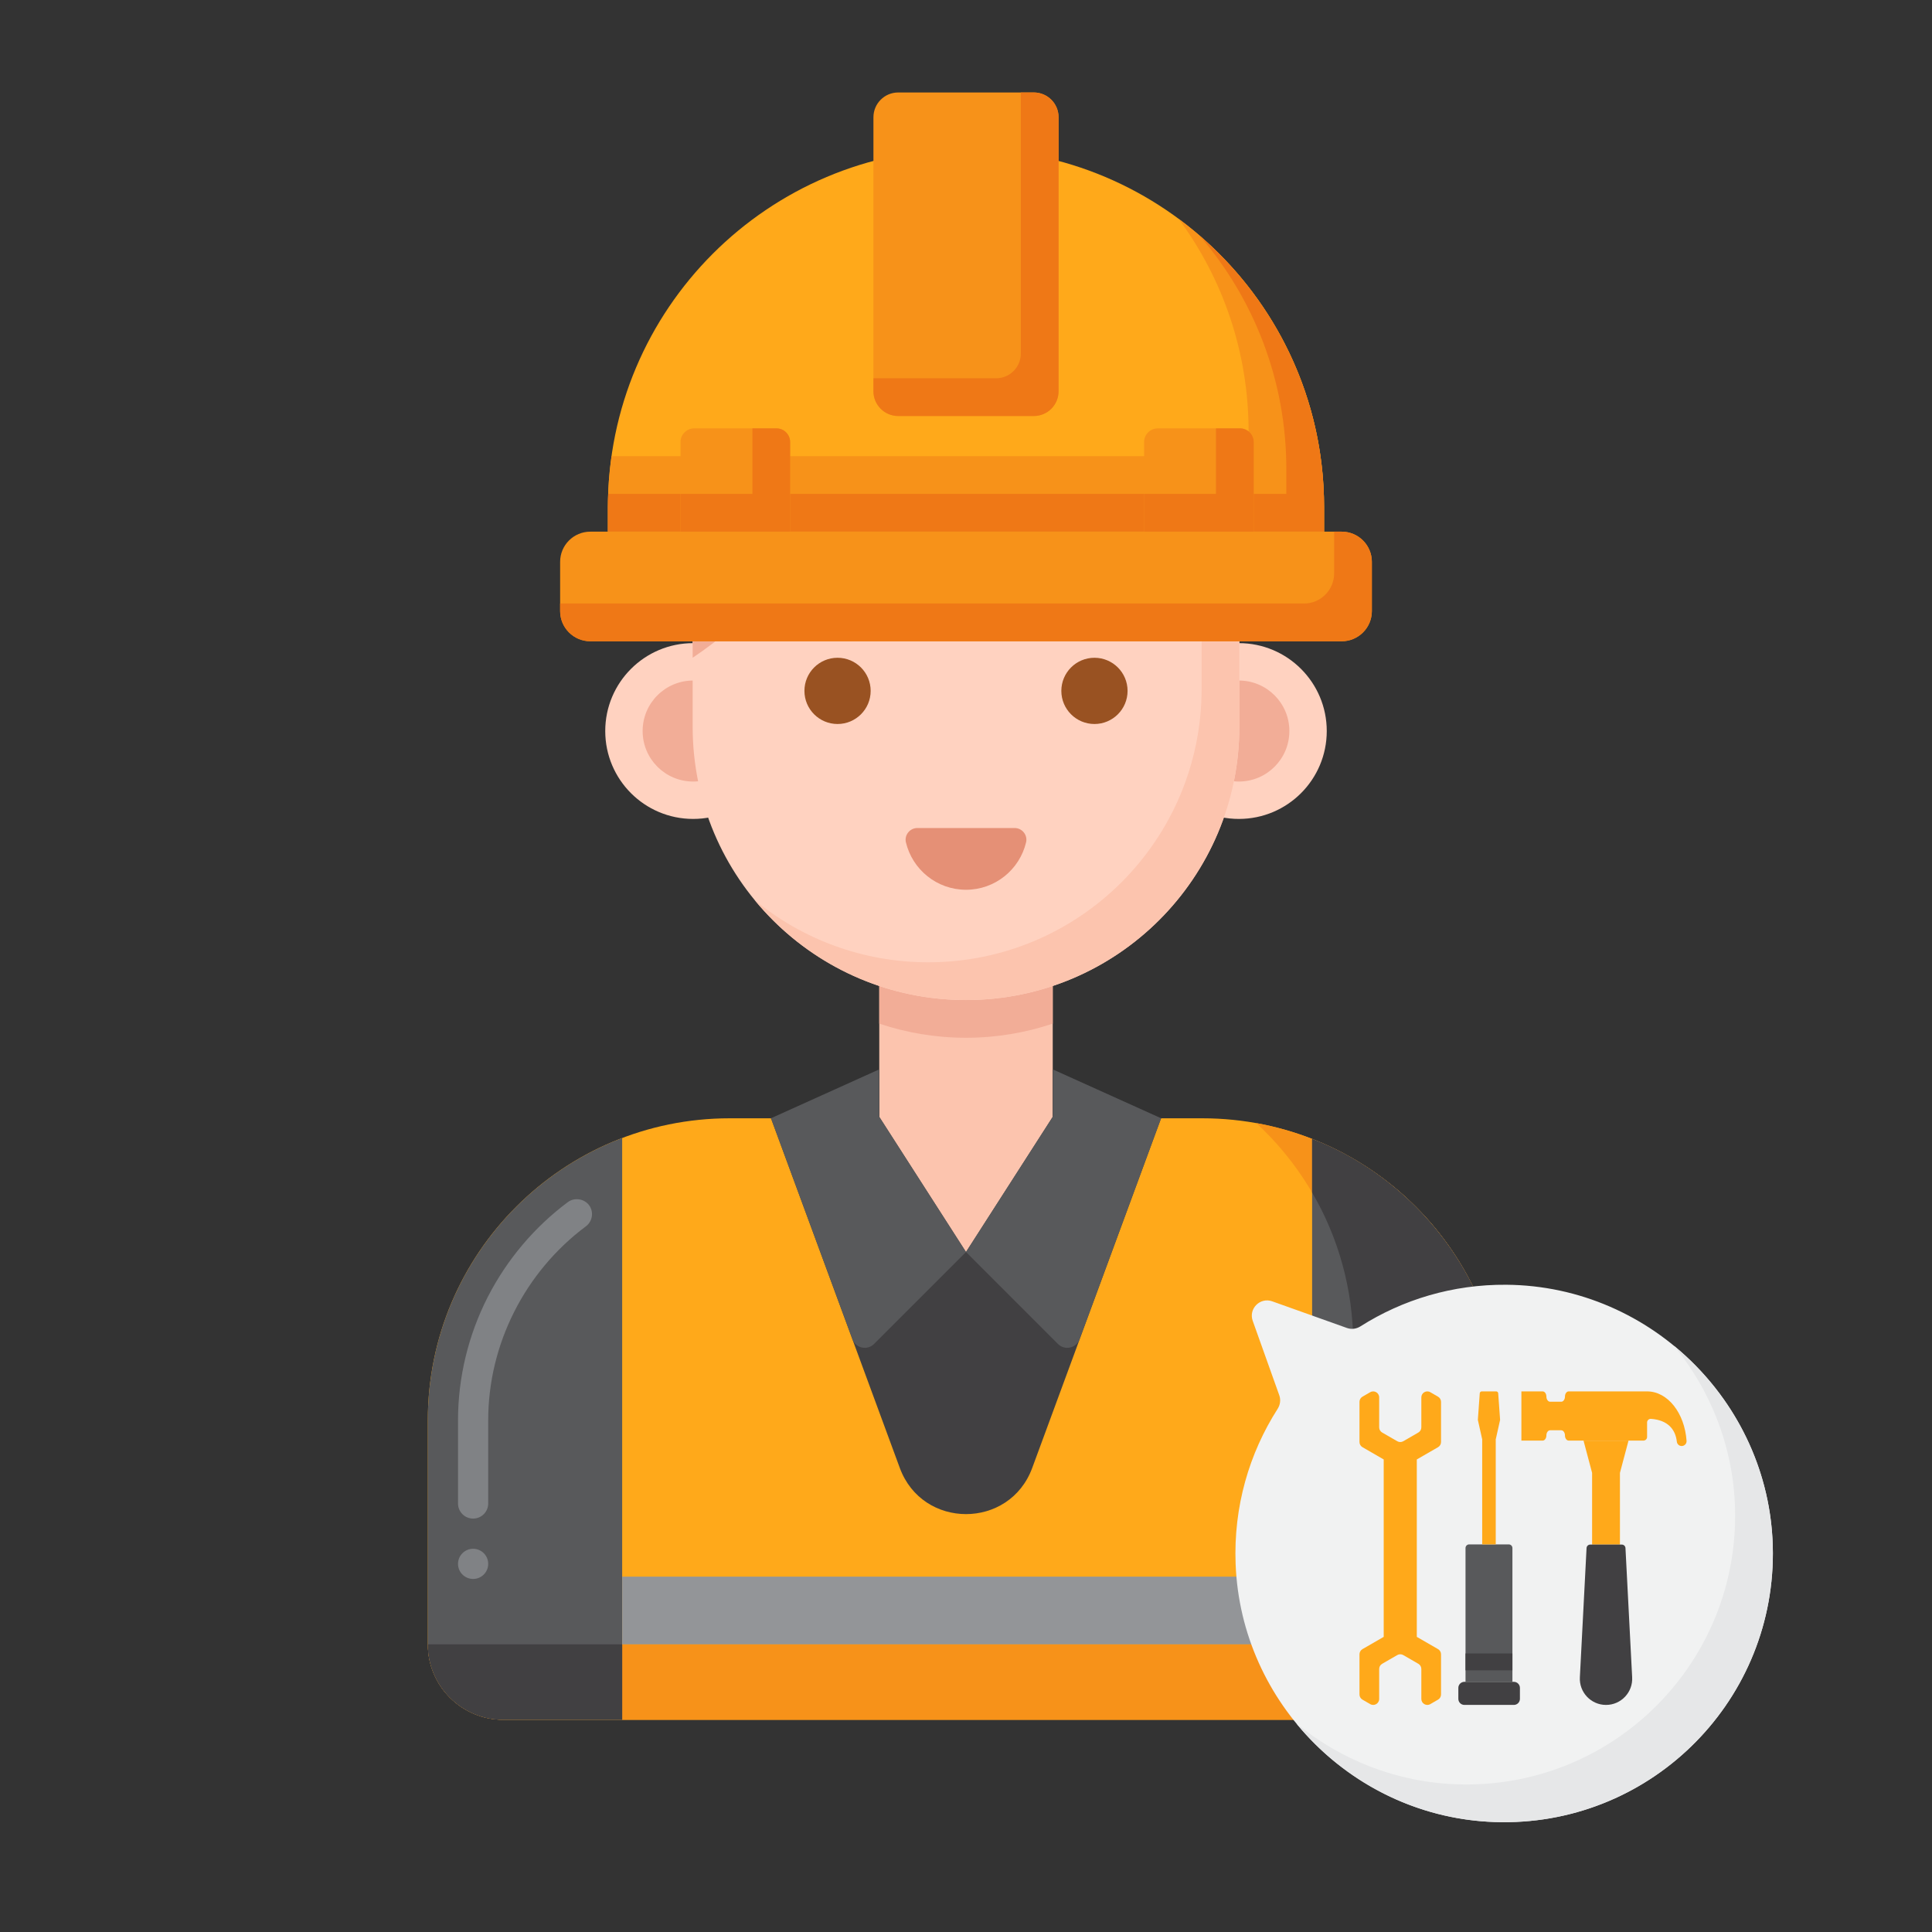 <svg id="Layer_1" height="512" viewBox="0 0 256 256" width="512" xmlns="http://www.w3.org/2000/svg"><rect x="0" y="0" width="256" height="256" fill="#333333" stroke="none"/><g><g><g><g><g><g><g><path d="m199.31 188.18v29.7c0 5.53-4.48 10-10 10h-122.62c-5.52 0-10-4.47-10-10v-29.7c0-22.09 17.91-40 40-40h62.62c22.09 0 40 17.91 40 40z" fill="#ffa91a"/></g><g><path d="m166.475 148.82c7.893 7.307 12.835 17.756 12.835 29.359v29.7c0 5.53-4.48 10-10 10h-112.62c0 5.53 4.48 10 10 10h122.62c5.52 0 10-4.47 10-10v-29.7c0-19.643-14.164-35.981-32.835-39.359z" fill="#f79219"/></g><g><path d="m173.862 150.911v76.969h15.448c5.52 0 10-4.47 10-10v-29.7c0-16.956-10.553-31.448-25.448-37.269z" fill="#58595b"/></g><g><path d="m199.31 217.88v-29.7c0-.178-.001-.356-.004-.533-.04-3.142-.448-6.279-1.221-9.325-3.067-12.347-12.343-22.829-24.223-27.411v7.106c3.463 5.92 5.448 12.81 5.448 20.162v29.7c0 3.888-2.214 7.252-5.448 8.907v11.093h15.448c5.52.001 10-4.469 10-9.999z" fill="#414042"/></g><g><path d="m82.441 150.794c-15.055 5.742-25.751 20.315-25.751 37.386v29.7c0 5.53 4.48 10 10 10h15.751z" fill="#58595b"/></g><g><path d="m56.69 217.88c0 5.53 4.48 10 10 10h15.751v-10z" fill="#414042"/></g><g><path d="m62.69 209.22c-1.1 0-2-.89-2-2 0-1.1.9-2 2-2s2 .9 2 2c0 1.11-.9 2-2 2zm0-8c-1.1 0-2-.89-2-2v-11.04c0-5.64 1.36-11.28 3.94-16.32 2.52-4.93 6.19-9.28 10.62-12.58.86-.64 2.16-.45 2.8.41.66.88.47 2.14-.41 2.8-8.11 6.05-12.95 15.65-12.95 25.69v11.04c0 1.11-.9 2-2 2z" fill="#808285"/></g></g><g><g><path d="m116.508 126.744v28.443c0 2.2.632 4.355 1.82 6.207 4.522 7.048 14.823 7.048 19.345 0 1.188-1.852 1.82-4.006 1.82-6.207v-28.442h-22.985z" fill="#fcc4ae"/></g><g><g><path d="m116.508 135.638c3.612 1.208 7.473 1.872 11.492 1.872 4.019 0 7.881-.664 11.493-1.873v-8.893h-22.985z" fill="#f2ad97"/></g><g><g><g><circle cx="91.844" cy="96.866" fill="#ffd2c0" r="11.646"/></g><g><circle cx="91.844" cy="96.866" fill="#f2ad97" r="6.692"/></g></g><g><g><circle cx="164.156" cy="96.866" fill="#ffd2c0" r="11.646"/></g><g><circle cx="164.156" cy="96.866" fill="#f2ad97" r="6.692"/></g></g></g><g><path d="m127.999 132.51c-20.004 0-36.219-16.216-36.219-36.219v-18.802c0-20.003 16.216-36.219 36.219-36.219 20.003 0 36.219 16.216 36.219 36.219v18.801c.001 20.004-16.215 36.22-36.219 36.22z" fill="#ffd2c0"/></g><g><path d="m91.78 77.489v9.666c14.114-9.422 23.143-25.497 23.087-43.122 0-.103-.001-.205-.002-.308-13.51 5.26-23.085 18.394-23.085 33.764z" fill="#f2ad97"/></g><g><path d="m150.988 49.501c5.142 6.254 8.231 14.26 8.231 22.988v18.801c0 20.003-16.216 36.219-36.219 36.219-8.728 0-16.735-3.089-22.988-8.231 6.643 8.078 16.713 13.231 27.988 13.231 20.003 0 36.219-16.216 36.219-36.219v-18.801c0-11.275-5.153-21.345-13.231-27.988z" fill="#fcc4ae"/></g><g><path d="m114.867 34.034c.061 19.232-10.695 36.619-27.07 45.529-3.464 1.885-7.717-.828-7.37-4.757 1.177-13.345 7.108-25.559 16.431-34.162 5.037-4.665 11.062-8.262 17.86-10.424.096 1.26.149 2.528.149 3.814z" fill="#7c3108"/></g><g><path d="m172.631 76.39c-30.362 15.674-68.533-2.216-75.774-35.746 5.009-4.639 10.994-8.222 17.746-10.387 28.227-9.163 56.357 12.318 60.643 41.029.309 2.075-.751 4.142-2.615 5.104z" fill="#8c3f0a"/></g><g><path d="m175.245 71.286c-4.286-28.71-32.416-50.192-60.643-41.029-6.752 2.165-12.737 5.748-17.746 10.387.186.863.394 1.716.62 2.558 2.265-1.161 4.643-2.149 7.125-2.945 27.671-8.983 55.249 11.484 60.362 39.341 2.594-.847 5.157-1.913 7.666-3.208 1.866-.962 2.926-3.029 2.616-5.104z" fill="#7c3108"/></g><g><g><circle cx="110.979" cy="91.546" fill="#995222" r="4.388"/></g><g><circle cx="145.021" cy="91.546" fill="#995222" r="4.388"/></g></g></g></g><g><path d="m134.44 109.715c.996 0 1.751.93 1.521 1.9-.857 3.603-4.096 6.283-7.961 6.283s-7.104-2.68-7.961-6.283c-.23-.969.524-1.9 1.521-1.9z" fill="#e59076"/></g><g><g><g><path d="m153.85 148.18-14.321-6.46v6.211l-11.529 17.966-11.529-17.967v-6.211l-14.312 6.46 17.07 46.332c3.004 8.155 14.538 8.156 17.544.001z" fill="#414042"/></g><g><path d="m102.16 148.18 10.793 29.276c.439 1.191 1.964 1.525 2.862.628l12.185-12.187-11.529-17.967v-6.21z" fill="#58595b"/></g><g><path d="m153.85 148.18-10.802 29.276c-.439 1.191-1.964 1.525-2.862.628l-12.186-12.187 11.529-17.967v-6.21z" fill="#58595b"/></g></g></g></g></g><g><g><path d="m175.446 70.446h-94.892v-3.276c0-26.204 21.242-47.446 47.446-47.446 26.204 0 47.446 21.242 47.446 47.446z" fill="#ffa91a"/></g><g><path d="m156.173 28.997c5.825 7.879 9.273 17.622 9.273 28.173v3.277h-84.41c-.312 2.197-.483 4.44-.483 6.723v3.277h94.893v-3.277c0-15.653-7.583-29.532-19.273-38.173z" fill="#f79219"/></g><g><path d="m158.947 31.222c7.16 8.309 11.499 19.118 11.499 30.948v3.277h-89.849c-.021.573-.044 1.145-.044 1.723v3.277h94.893v-3.277c0-14.375-6.401-27.247-16.499-35.948z" fill="#ef7816"/></g><g><path d="m177.78 84.972h-99.56c-2.209 0-4-1.791-4-4v-6.525c0-2.209 1.791-4 4-4h99.559c2.209 0 4 1.791 4 4v6.525c.001 2.209-1.79 4-3.999 4z" fill="#f79219"/></g><g><path d="m177.78 70.446h-1v5.525c0 2.209-1.791 4-4 4h-98.56v1c0 2.209 1.791 4 4 4h99.559c2.209 0 4-1.791 4-4v-6.525c.001-2.209-1.79-4-3.999-4z" fill="#ef7816"/></g><g><path d="m115.735 51.843v-36.308c0-1.812 1.469-3.282 3.282-3.282h17.966c1.812 0 3.282 1.469 3.282 3.282v36.308c0 1.812-1.469 3.282-3.282 3.282h-17.966c-1.813-.001-3.282-1.47-3.282-3.282z" fill="#f79219"/></g><g><path d="m136.983 12.253h-1.718v34.589c0 1.813-1.469 3.282-3.282 3.282h-16.248v1.718c0 1.813 1.469 3.282 3.282 3.282h17.966c1.812 0 3.282-1.469 3.282-3.282v-36.307c0-1.812-1.469-3.282-3.282-3.282z" fill="#ef7816"/></g><g><g><path d="m90.172 70.446v-11.868c0-1.003.813-1.816 1.816-1.816h10.893c1.003 0 1.816.813 1.816 1.816v11.869h-14.525z" fill="#f79219"/></g><g><path d="m102.881 56.761h-3.184v8.685h-9.525v5h14.525v-11.868c.001-1.004-.813-1.817-1.816-1.817z" fill="#ef7816"/></g><g><path d="m151.598 70.446v-11.868c0-1.003.813-1.816 1.816-1.816h10.893c1.003 0 1.816.813 1.816 1.816v11.869h-14.525z" fill="#f79219"/></g><g><path d="m164.307 56.761h-3.184v8.685h-9.525v5h14.525v-11.868c.001-1.004-.813-1.817-1.816-1.817z" fill="#ef7816"/></g></g></g></g><g><path d="m82.441 208.914h91.421v8.966h-91.421z" fill="#939598"/></g></g><g><g><g><g><path d="m180.262 175.752c5.586-3.543 12.225-5.574 19.342-5.516 19.416.158 35.299 16.165 35.312 35.582.014 20.087-16.606 36.296-36.843 35.612-18.549-.627-33.644-15.658-34.347-34.205-.287-7.58 1.798-14.656 5.57-20.549.342-.535.43-1.193.217-1.792l-3.521-9.867c-.573-1.607.978-3.159 2.585-2.585l9.9 3.532c.596.212 1.251.126 1.785-.212z" fill="#f1f2f2"/></g></g><g><path d="m221.818 178.331c5.049 6.148 8.093 13.991 8.098 22.487.014 20.087-16.606 36.296-36.843 35.612-8.047-.272-15.443-3.255-21.297-8.06 6.303 7.68 15.741 12.703 26.297 13.06 20.237.684 36.857-15.525 36.843-35.612-.007-11.018-5.125-20.938-13.098-27.487z" fill="#e6e7e8"/></g></g><g><g><g><g><g><path d="m190.548 191.761c.245-.141.396-.403.396-.685v-5.324c0-.283-.151-.544-.396-.685l-1.026-.593c-.528-.305-1.187.076-1.187.685v3.973c0 .283-.151.544-.396.685l-2.002 1.156c-.245.141-.546.141-.791 0l-2.002-1.156c-.245-.141-.396-.403-.396-.685v-3.973c0-.609-.659-.99-1.187-.685l-1.026.593c-.245.141-.396.403-.396.685v5.324c0 .283.151.544.396.685l2.814 1.625v23.507l-2.814 1.625c-.245.141-.396.403-.396.685v5.324c0 .283.151.544.396.685l1.026.593c.527.305 1.187-.076 1.187-.685v-3.973c0-.283.151-.544.396-.685l2.002-1.156c.245-.141.546-.141.791 0l2.002 1.156c.245.141.396.403.396.685v3.973c0 .609.659.99 1.187.685l1.026-.593c.245-.141.396-.403.396-.685v-5.324c0-.283-.151-.544-.396-.685l-2.814-1.625v-23.507z" fill="#ffa91a"/></g></g></g></g><g><g><g><path d="m194.674 204.64h5.245c.268 0 .485.217.485.485v17.727h-6.215v-17.727c0-.268.217-.485.485-.485z" fill="#58595b"/></g></g><g><g><path d="m194.189 219.09h6.215v2.239h-6.215z" fill="#414042" transform="matrix(-1 0 0 -1 394.593 440.418)"/></g></g><g><g><path d="m194.04 222.851h6.555c.443 0 .802.359.802.802v1.455c0 .443-.359.802-.802.802h-6.555c-.443 0-.802-.359-.802-.802v-1.455c-.001-.442.358-.802.802-.802z" fill="#414042"/></g></g><g><g><g><path d="m196.399 190.668h1.795v13.972h-1.795z" fill="#ffa91a" transform="matrix(-1 0 0 -1 394.593 395.308)"/></g></g><g><g><path d="m196.343 184.366h1.907c.141 0 .259.109.269.25l.252 3.524-.564 2.527h-1.82l-.564-2.527.252-3.524c.009-.14.126-.25.268-.25z" fill="#ffa91a"/></g></g></g></g><g><g><path d="m215.787 190.889-1.136 4.272v9.505h-3.69v-9.505l-1.136-4.272z" fill="#ffa91a"/></g><g><path d="m212.806 225.911c-2.001 0-3.587-1.687-3.464-3.684l.885-17.102c.013-.258.226-.46.484-.46h4.189c.258 0 .471.202.484.46l.885 17.102c.124 1.997-1.462 3.684-3.463 3.684z" fill="#414042"/></g><g><path d="m218.248 184.366h-10.386c-.274 0-.497.307-.497.685s-.222.685-.497.685h-1.467c-.274 0-.497-.307-.497-.685s-.222-.685-.497-.685h-2.815v6.522h2.815c.274 0 .497-.307.497-.685s.222-.685.497-.685h1.467c.274 0 .497.307.497.685s.222.685.497.685h9.901c.268 0 .485-.217.485-.485v-1.914c0-.28.238-.505.517-.485 2.256.164 3.247 1.421 3.427 3.033.036.325.313.569.64.568.371 0 .671-.312.646-.682-.25-3.68-2.494-6.557-5.23-6.557z" fill="#ffa91a"/></g></g></g></g></g></svg>